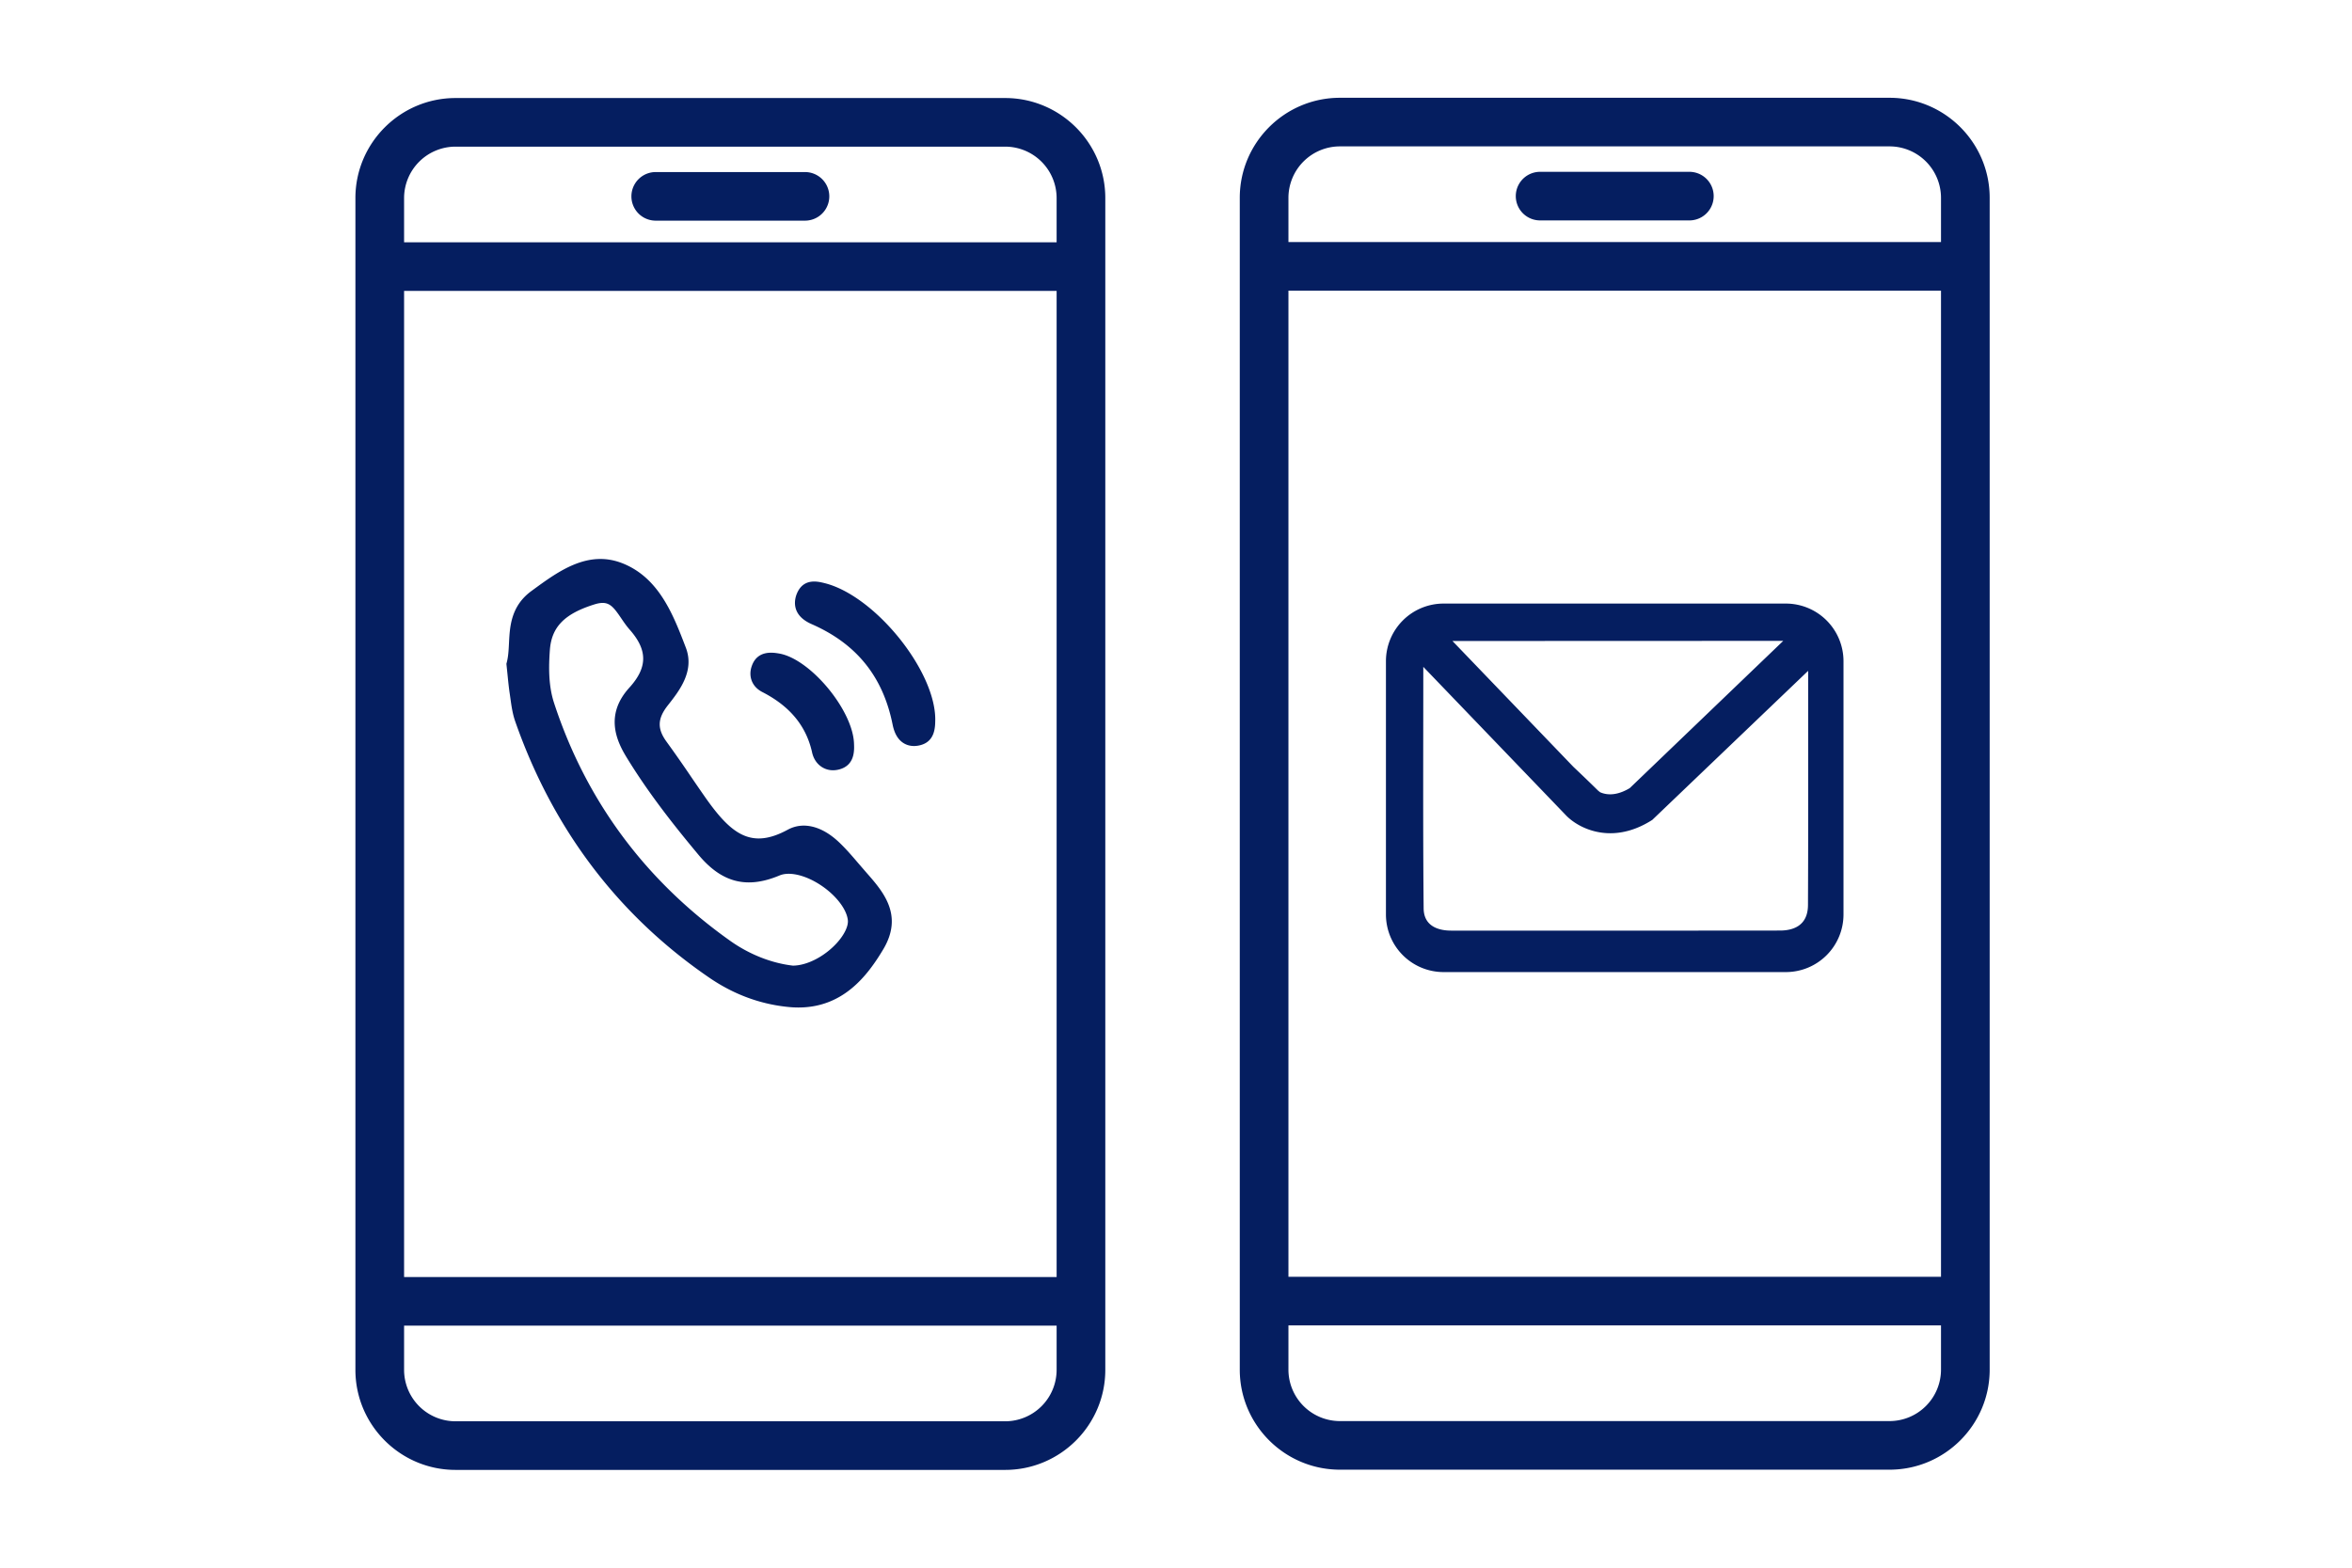 <svg xmlns="http://www.w3.org/2000/svg" width="180" height="120"><path fill="#051E60" d="M144.607 7.485h-42.062c-4.226 0-7.664 3.434-7.664 7.656v89.702c0 4.221 3.438 7.655 7.664 7.655h42.062c4.226 0 7.664-3.435 7.664-7.655V15.142c0-4.222-3.438-7.657-7.664-7.657zm3.939 97.358a3.942 3.942 0 01-3.94 3.935h-42.062a3.942 3.942 0 01-3.939-3.935v-3.388h49.941v3.388zm0-7.108H98.605V22.25h49.941v75.485zm0-79.206H98.605v-3.388a3.942 3.942 0 013.939-3.936h42.062a3.942 3.942 0 013.94 3.936v3.388zm-19.257-5.377h-11.425a1.86 1.86 0 100 3.72h11.425a1.86 1.86 0 100-3.72zm-18.812 61.257h26.197a4.412 4.412 0 004.41-4.405V50.606a4.412 4.412 0 00-4.41-4.405h-26.197a4.412 4.412 0 00-4.41 4.405v19.399a4.413 4.413 0 004.41 4.404zm25.996-25.353l-11.745 11.269c-1.047.629-1.809.521-2.268.318-.068-.054-.138-.104-.202-.168a118.756 118.756 0 00-1.841-1.772l-9.259-9.637 25.315-.01zm-27.551 6.618c.002-1.51.004-3.053.004-4.63l10.88 11.323c.585.633 1.822 1.413 3.433 1.413.957 0 2.048-.275 3.212-1.021l11.928-11.41.002 4.389c.003 4.661.006 9.062-.015 13.538-.008 1.613-1.171 1.953-2.146 1.953-8.391.01-16.782.007-25.172.005-.777-.001-2.082-.222-2.096-1.705-.042-4.518-.036-9.053-.03-13.855zM76.925 7.504H34.864c-4.226 0-7.664 3.435-7.664 7.656v89.699c0 4.221 3.438 7.656 7.664 7.656h42.061c4.225 0 7.664-3.434 7.664-7.656V15.16c0-4.222-3.439-7.656-7.664-7.656zm3.939 97.355a3.942 3.942 0 01-3.939 3.935H34.864a3.941 3.941 0 01-3.939-3.935v-3.388h49.939v3.388zm0-7.108H30.925V22.268h49.939v75.483zm0-79.203H30.925V15.16a3.941 3.941 0 013.939-3.935h42.061a3.941 3.941 0 013.939 3.935v3.388zM61.607 13.17H50.182a1.86 1.86 0 100 3.72h11.425a1.86 1.86 0 100-3.72zm.506 34.603c3.435 1.503 5.463 4.016 6.198 7.684.138.687.408 1.15.827 1.418.179.115.45.229.811.229.136 0 .286-.016.448-.055 1.167-.278 1.174-1.381 1.179-1.976.006-3.756-4.642-9.505-8.495-10.443-.513-.125-1.579-.387-2.085.782-.16.369-.551 1.631 1.117 2.361zm-3.779 5.196c2.12 1.086 3.369 2.601 3.817 4.631.107.486.378.886.764 1.124.252.156.535.236.835.236.147 0 .297-.019.451-.057 1.228-.307 1.179-1.467 1.157-1.98-.082-2.569-3.357-6.503-5.745-6.901-.457-.076-1.669-.279-2.089.99-.267.799.052 1.569.81 1.957zm-19.326.111l.053.369c.081.583.164 1.185.37 1.774 2.885 8.248 7.887 14.851 14.867 19.625 1.864 1.275 3.905 2.027 6.064 2.234.255.025.502.037.741.037 3.383 0 5.242-2.354 6.496-4.459 1.561-2.62-.015-4.412-1.281-5.853l-.618-.714c-.469-.55-.955-1.12-1.501-1.635-1.314-1.239-2.738-1.584-3.91-.949-2.802 1.522-4.331.353-6.33-2.497a155.59 155.59 0 01-1.081-1.569 97.162 97.162 0 00-1.852-2.647c-.738-1.005-.721-1.783.089-2.81.869-1.102 2.06-2.613 1.374-4.407-.953-2.493-2.033-5.32-4.809-6.445-2.66-1.075-4.908.568-6.893 2.02l-.111.081c-1.581 1.155-1.659 2.732-1.723 3.999-.026.52-.051 1.01-.163 1.448l-.034.131.084.813c.05.502.098.979.168 1.454zm3.073-3.315c.126-1.764 1.109-2.777 3.391-3.495.253-.08.464-.119.647-.119.594 0 .901.407 1.418 1.168.201.296.409.602.663.889 1.376 1.562 1.365 2.887-.035 4.429-1.857 2.043-1.025 3.997-.239 5.289 1.742 2.862 3.773 5.4 5.529 7.505 1.788 2.142 3.703 2.631 6.211 1.579.688-.288 1.788-.068 2.873.575 1.288.763 2.253 1.938 2.348 2.856.047.454-.278 1.123-.848 1.748-.94 1.031-2.284 1.721-3.357 1.726-1.632-.188-3.328-.857-4.78-1.885-6.517-4.617-11.06-10.751-13.503-18.232-.438-1.346-.406-2.794-.318-4.033z"/></svg>